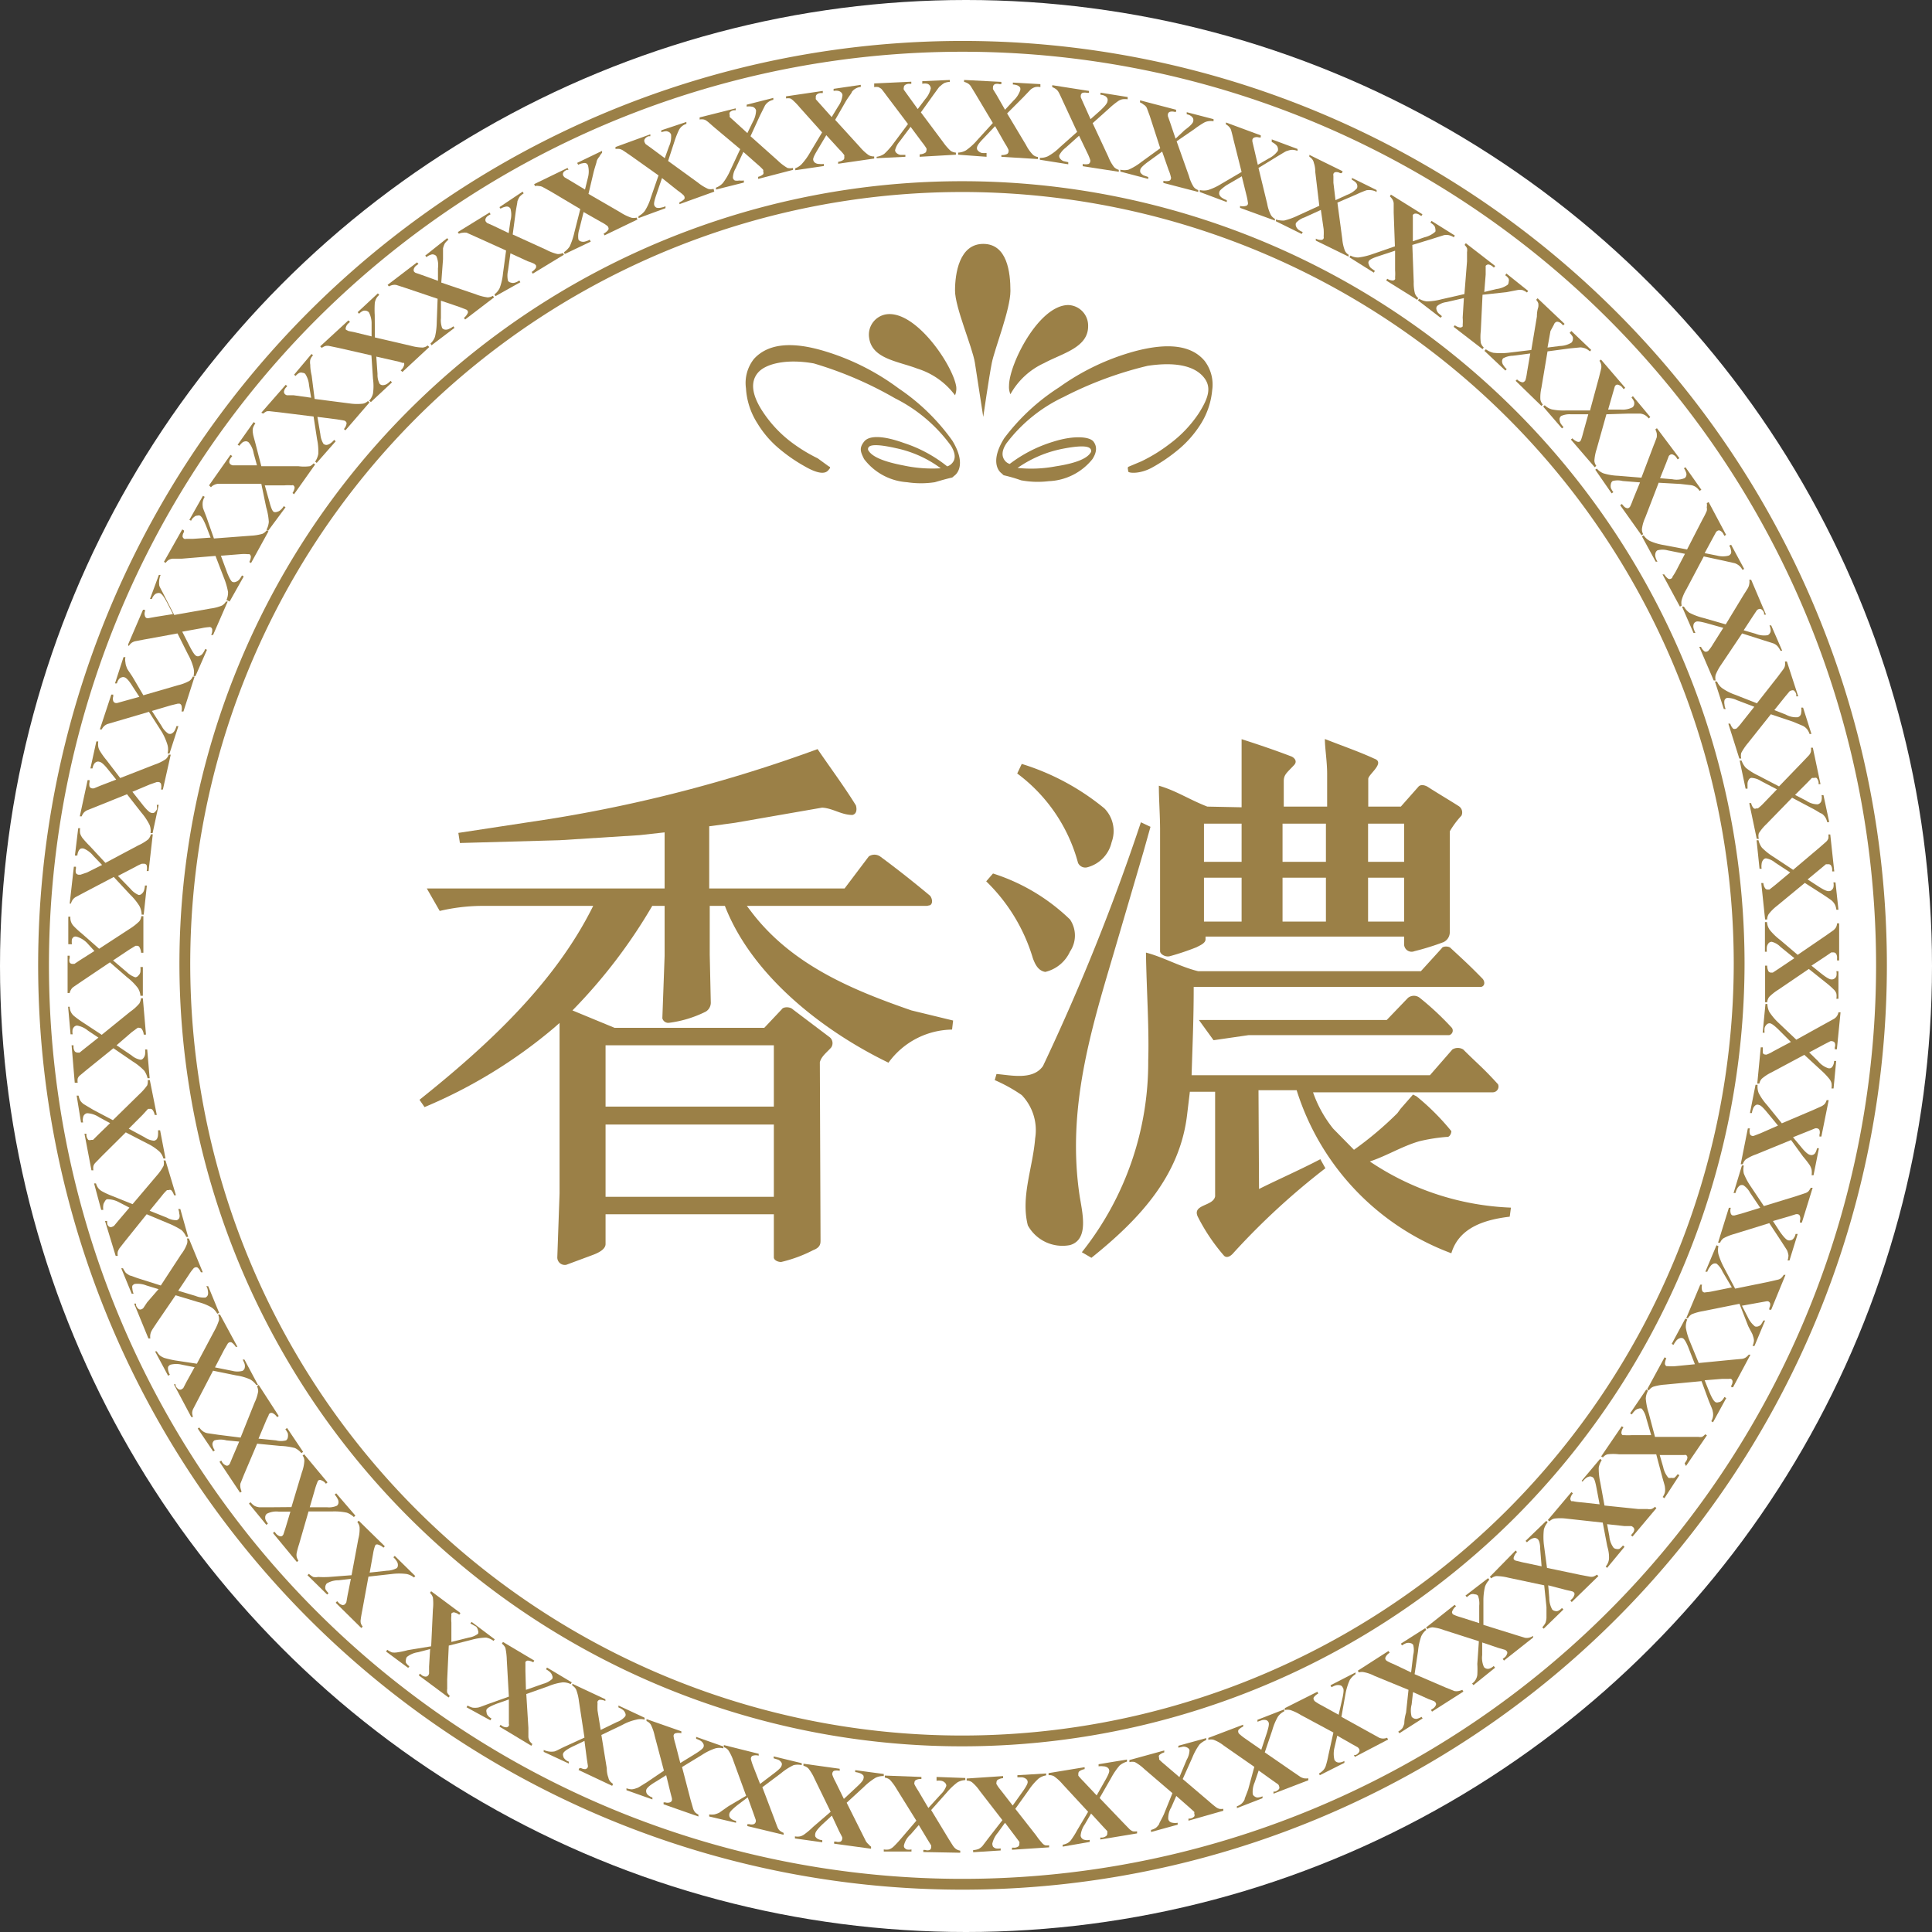 <svg xmlns="http://www.w3.org/2000/svg" width="110.9" height="110.9" viewBox="0 0 110.9 110.9">
  <rect x="0" y="0" width="110.9" height="110.9" fill="#333333" stroke="none"/>
  <title>vv-t-5</title>
  <g id="圖層_2" data-name="圖層 2">
    <g id="圖層_1-2" data-name="圖層 1">
      <g>
        <g>
          <circle cx="55.45" cy="55.45" r="55.45" fill="#fff"/>
          <path d="M55.21,2.66A52.75,52.75,0,1,0,108,55.41,52.75,52.75,0,0,0,55.21,2.66Zm31.56,84.2A44.61,44.61,0,1,1,99.83,55.32,44.77,44.77,0,0,1,86.77,86.86Z" fill="none" stroke="#9b8047" stroke-width="0.62"/>
          <g>
            <path d="M20.18,90.42l.39-2.09a2.18,2.18,0,0,0,.07-.67.58.58,0,0,0-.13-.29l.08-.08,1.5,1.47-.08.08a.71.71,0,0,0-.29-.17.17.17,0,0,0-.15,0,.19.19,0,0,0-.05.09,2.19,2.19,0,0,0-.1.4l-.2,1.11,1-.11a1.23,1.23,0,0,0,.56-.15.24.24,0,0,0,.06-.17.38.38,0,0,0-.08-.24,1.1,1.1,0,0,0-.18-.21l.08-.08,1.18,1.16-.08.08a1,1,0,0,0-.42-.2,3.45,3.45,0,0,0-.85,0l-1.34.15-.35,1.91c-.06.31-.09.49-.09.53a.55.55,0,0,0,0,.23.58.58,0,0,0,.11.2l-.08.08L19.27,92l.08-.09.08.08a.43.43,0,0,0,.22.14.19.19,0,0,0,.16-.05l.07-.1.07-.4.19-.95-.71.08a1.31,1.31,0,0,0-.67.18.36.36,0,0,0-.08.15.37.37,0,0,0,0,.18,1,1,0,0,0,.18.23l-.08.08-1.13-1.11.08-.08a1.19,1.19,0,0,0,.25.18.74.74,0,0,0,.28,0,5.12,5.12,0,0,0,.63,0Z" fill="#9b8047"/>
            <path d="M16.73,86.51l.6-2a2.29,2.29,0,0,0,.14-.66.51.51,0,0,0-.1-.3l.09-.07,1.34,1.61-.09.08a.59.59,0,0,0-.27-.2.14.14,0,0,0-.15,0,.16.16,0,0,0-.06.08,3.87,3.87,0,0,0-.14.4l-.31,1.07h1a1.1,1.1,0,0,0,.56-.09.26.26,0,0,0,.09-.17.39.39,0,0,0-.06-.24,1.07,1.07,0,0,0-.16-.23l.09-.07L20.4,87l-.09.08a1.13,1.13,0,0,0-.4-.25,3.4,3.4,0,0,0-.85-.07H17.71l-.54,1.87a5.1,5.1,0,0,0-.14.51.62.62,0,0,0,0,.23.8.8,0,0,0,.1.22l-.09.07L15.67,88l.08-.08.07.08a.48.48,0,0,0,.21.17.18.18,0,0,0,.16,0,.25.25,0,0,0,.08-.1l.12-.37.28-.93H16a1.2,1.2,0,0,0-.68.12.28.28,0,0,0-.09.14.48.48,0,0,0,0,.17.78.78,0,0,0,.15.25l-.09.08-1-1.22.09-.08a1,1,0,0,0,.23.21.85.85,0,0,0,.28.08c.08,0,.28,0,.63,0Z" fill="#9b8047"/>
            <path d="M13.81,82.52l.8-2a2.46,2.46,0,0,0,.21-.65.66.66,0,0,0-.07-.3l.1-.07L16,81.28l-.09.07a.67.67,0,0,0-.25-.23.18.18,0,0,0-.16,0,.23.23,0,0,0-.07.07c0,.06-.09.19-.17.39l-.42,1,1,.1a1.13,1.13,0,0,0,.58,0,.26.26,0,0,0,.1-.16.59.59,0,0,0,0-.25,1.53,1.53,0,0,0-.14-.23l.1-.07.92,1.37-.1.07a1.14,1.14,0,0,0-.37-.29A3.77,3.77,0,0,0,16.1,83l-1.34-.13L14,84.66l-.2.5a.69.69,0,0,0,0,.23,1.11,1.11,0,0,0,.07.23l-.09.06L12.6,83.91l.1-.07.05.09a.45.45,0,0,0,.2.18.15.15,0,0,0,.16,0A.26.26,0,0,0,13.2,84l.15-.36.38-.89L13,82.68a1.31,1.31,0,0,0-.69,0,.26.26,0,0,0-.1.13.28.28,0,0,0,0,.18.71.71,0,0,0,.12.26l-.09.07L11.35,82l.09-.06a.89.89,0,0,0,.21.22.67.67,0,0,0,.27.11l.62.09Z" fill="#9b8047"/>
            <path d="M11.3,78.28l1-1.88a3.17,3.17,0,0,0,.27-.62.62.62,0,0,0-.05-.32l.11,0,1,1.85-.1,0a.81.81,0,0,0-.23-.25.19.19,0,0,0-.15,0,.19.19,0,0,0-.08.07l-.21.36-.52,1,1,.2a1.13,1.13,0,0,0,.58,0,.28.28,0,0,0,.12-.14.47.47,0,0,0,0-.26,2.41,2.41,0,0,0-.11-.25l.1,0,.78,1.46-.1,0a1.13,1.13,0,0,0-.35-.32,3,3,0,0,0-.81-.23l-1.32-.27-.9,1.73-.25.48a.63.63,0,0,0-.05.22.87.87,0,0,0,.05.23l-.1,0-1-1.88.1,0,0,.09a.45.45,0,0,0,.18.2.18.18,0,0,0,.16,0l.1-.07.18-.35.47-.85-.71-.14a1.37,1.37,0,0,0-.69,0,.34.34,0,0,0-.12.12.48.48,0,0,0,0,.18.83.83,0,0,0,.1.27l-.1.06-.75-1.4.1,0a.83.83,0,0,0,.18.24,1,1,0,0,0,.26.14,6.14,6.14,0,0,0,.61.14Z" fill="#9b8047"/>
            <path d="M9.23,73.79,10.4,72a2.19,2.19,0,0,0,.33-.59.5.5,0,0,0,0-.32l.11,0,.8,1.94-.11,0a.66.66,0,0,0-.19-.27.18.18,0,0,0-.16,0,.16.16,0,0,0-.08.06,2.69,2.69,0,0,0-.25.34l-.62.93,1,.3a1.21,1.21,0,0,0,.57.09.3.3,0,0,0,.13-.14.5.5,0,0,0,0-.25s0-.13-.09-.26l.11,0,.63,1.53-.11.05a1,1,0,0,0-.31-.35,2.89,2.89,0,0,0-.79-.32l-1.29-.39L9,75.93c-.18.27-.28.42-.29.45a.66.66,0,0,0-.08.22.69.69,0,0,0,0,.23l-.11,0-.82-2,.11,0,0,.1a.45.45,0,0,0,.16.22.18.18,0,0,0,.16,0,.26.26,0,0,0,.1-.07l.22-.33L9.1,74l-.69-.21a1.38,1.38,0,0,0-.68-.09.32.32,0,0,0-.13.1.35.35,0,0,0,0,.18.8.8,0,0,0,.07.28l-.11,0-.6-1.46.1,0a1.74,1.74,0,0,0,.16.26,1.24,1.24,0,0,0,.24.16c.07,0,.27.1.6.2Z" fill="#9b8047"/>
            <path d="M7.61,69.12,9,67.48a2.86,2.86,0,0,0,.39-.56.64.64,0,0,0,0-.31l.11,0,.6,2-.11,0a.71.71,0,0,0-.16-.29.16.16,0,0,0-.16,0,.19.19,0,0,0-.09,0,2.58,2.58,0,0,0-.28.31l-.71.87,1,.4a1.06,1.06,0,0,0,.56.14.27.27,0,0,0,.14-.12.39.39,0,0,0,0-.25.77.77,0,0,0-.06-.27l.12,0L10.8,71l-.11,0a1.11,1.11,0,0,0-.27-.39,4.53,4.53,0,0,0-.76-.39l-1.24-.52L7.19,71.23l-.33.42a.92.92,0,0,0-.1.2.67.67,0,0,0,0,.24l-.12,0-.61-2,.12,0,0,.1c0,.12.07.2.13.23a.18.18,0,0,0,.16,0,.39.39,0,0,0,.11-.06l.25-.3.63-.74L6.81,69a1.37,1.37,0,0,0-.68-.16A.31.31,0,0,0,6,69a.33.33,0,0,0-.07.17.91.91,0,0,0,0,.28l-.12,0L5.4,67.93l.11,0a.85.85,0,0,0,.13.27.75.75,0,0,0,.23.19,4.49,4.49,0,0,0,.57.26Z" fill="#9b8047"/>
            <path d="M6.48,64.3,8,62.81a3.24,3.24,0,0,0,.45-.51A.68.68,0,0,0,8.48,62l.12,0L9,64l-.12,0a.71.71,0,0,0-.13-.3.18.18,0,0,0-.15-.05l-.1,0L8.18,64l-.79.79.91.49a1.12,1.12,0,0,0,.54.2A.28.28,0,0,0,9,65.39a.52.52,0,0,0,.07-.24,1.41,1.41,0,0,0,0-.27l.12,0,.31,1.62-.12,0a.9.9,0,0,0-.23-.4,3,3,0,0,0-.71-.47L7.22,65,5.85,66.36l-.38.39a.47.47,0,0,0-.11.19.78.78,0,0,0,0,.24l-.11,0-.4-2.1.11,0,0,.1a.45.45,0,0,0,.11.25.19.19,0,0,0,.16,0l.11,0,.28-.28.7-.68-.63-.34A1.36,1.36,0,0,0,5,63.9a.28.28,0,0,0-.15.08.27.27,0,0,0-.08.16.58.58,0,0,0,0,.29l-.12,0L4.4,62.89l.11,0a1.07,1.07,0,0,0,.1.29.83.83,0,0,0,.21.21l.54.32Z" fill="#9b8047"/>
            <path d="M5.84,59.4l1.64-1.33A2.61,2.61,0,0,0,8,57.6a.75.75,0,0,0,.09-.3h.11l.18,2.09H8.25a.63.63,0,0,0-.11-.32A.16.16,0,0,0,8,59a.17.17,0,0,0-.1,0l-.34.25L6.69,60l.86.58a1.05,1.05,0,0,0,.52.25.21.21,0,0,0,.16-.09.45.45,0,0,0,.1-.23,1.37,1.37,0,0,0,0-.27l.12,0,.14,1.65H8.47a1.23,1.23,0,0,0-.19-.43,3.4,3.4,0,0,0-.66-.53l-1.11-.76L5,61.39l-.41.34a.41.41,0,0,0-.13.18.72.72,0,0,0,0,.24H4.29L4.11,60h.11v.11a.46.46,0,0,0,.08.25.25.25,0,0,0,.16.06l.11,0,.31-.25.77-.61-.6-.4a1.33,1.33,0,0,0-.62-.29.25.25,0,0,0-.16.06.4.4,0,0,0-.1.15.82.82,0,0,0,0,.29H4.05l-.14-1.58H4a.73.73,0,0,0,.07.3.69.69,0,0,0,.18.23,6,6,0,0,0,.51.37Z" fill="#9b8047"/>
            <path d="M5.69,54.46,7.47,53.3A3.1,3.1,0,0,0,8,52.88a.57.57,0,0,0,.11-.29h.12l0,2.1H8.1A.75.75,0,0,0,8,54.36a.15.15,0,0,0-.13-.07H7.78l-.36.22-.93.62.79.67a1.29,1.29,0,0,0,.49.3A.25.25,0,0,0,7.94,56a.36.36,0,0,0,.12-.22,1.38,1.38,0,0,0,0-.27H8.2l0,1.65H8.06a.92.92,0,0,0-.15-.45,3.26,3.26,0,0,0-.6-.6l-1-.87L4.66,56.35l-.44.3a.47.47,0,0,0-.15.17A.52.52,0,0,0,4,57H3.88l0-2.14H4V55a.35.35,0,0,0,0,.25.19.19,0,0,0,.15.08l.12,0,.33-.22.82-.52L5,54.13a1.38,1.38,0,0,0-.59-.36.3.3,0,0,0-.16,0,.33.33,0,0,0-.12.14.89.89,0,0,0,0,.29H3.92l0-1.58h.12a.69.69,0,0,0,.2.55,5,5,0,0,0,.46.42Z" fill="#9b8047"/>
            <path d="M6.05,49.53l1.88-1a2.7,2.7,0,0,0,.58-.35.67.67,0,0,0,.15-.29l.11,0L8.53,50H8.42a.79.79,0,0,0,0-.33.17.17,0,0,0-.13-.09H8.14a2.71,2.71,0,0,0-.37.18l-1,.52.72.74a1.24,1.24,0,0,0,.46.35.22.22,0,0,0,.18-.06.43.43,0,0,0,.14-.21,1.28,1.28,0,0,0,.05-.27l.11,0L8.25,52.5H8.13A1.12,1.12,0,0,0,8,52a3.52,3.52,0,0,0-.54-.66l-.93-1-1.73.91-.47.25a.59.59,0,0,0-.16.15.76.76,0,0,0-.1.22H4l.24-2.12h.12l0,.11a.47.47,0,0,0,0,.26.22.22,0,0,0,.14.09h.12L5,50.08l.86-.43-.5-.52a1.42,1.42,0,0,0-.55-.42.35.35,0,0,0-.17,0,.28.28,0,0,0-.12.12.72.72,0,0,0-.08.28H4.3l.19-1.57H4.6a.94.94,0,0,0,0,.3.87.87,0,0,0,.14.27,5.88,5.88,0,0,0,.42.46Z" fill="#9b8047"/>
            <path d="M6.9,44.66l2-.78a2.53,2.53,0,0,0,.61-.3.52.52,0,0,0,.17-.26l.12,0-.45,2-.11,0a.66.66,0,0,0,0-.33.19.19,0,0,0-.12-.1H9l-.4.14-1,.42.64.81q.3.36.42.39a.25.25,0,0,0,.19,0,.56.56,0,0,0,.16-.2A1.37,1.37,0,0,0,9,46.2l.11,0-.35,1.62-.12,0a.93.93,0,0,0-.05-.46,3.46,3.46,0,0,0-.47-.71l-.83-1.06-1.81.73-.5.2a.66.66,0,0,0-.18.14.71.71,0,0,0-.11.2l-.11,0,.45-2.08.11,0,0,.11a.55.55,0,0,0,0,.26.18.18,0,0,0,.13.1.3.3,0,0,0,.13,0l.36-.15.91-.35-.45-.56c-.22-.28-.39-.44-.51-.46a.22.22,0,0,0-.16,0,.3.3,0,0,0-.14.11.69.69,0,0,0-.1.27l-.12,0,.34-1.55.11,0a1.1,1.1,0,0,0,0,.3.73.73,0,0,0,.11.27,4.22,4.22,0,0,0,.37.51Z" fill="#9b8047"/>
            <path d="M8.23,39.91l2-.58a2.53,2.53,0,0,0,.63-.24.5.5,0,0,0,.2-.25l.11,0-.64,2-.11,0a.79.79,0,0,0,0-.33.19.19,0,0,0-.11-.12h-.1l-.41.1-1.08.32.56.87a1.19,1.19,0,0,0,.38.43.26.26,0,0,0,.19,0,.44.44,0,0,0,.18-.18,1.2,1.2,0,0,0,.1-.25l.11,0-.51,1.57-.11,0a1,1,0,0,0,0-.47A3.38,3.38,0,0,0,9.28,42l-.73-1.14-1.87.55-.51.15a.62.62,0,0,0-.33.31l-.11,0,.66-2,.11,0,0,.11a.43.43,0,0,0,0,.26.18.18,0,0,0,.12.11.3.3,0,0,0,.12,0l.39-.11L8,40l-.39-.6c-.19-.31-.35-.49-.46-.52a.22.22,0,0,0-.16,0,.31.31,0,0,0-.16.1.72.72,0,0,0-.12.25l-.11,0,.49-1.51.11,0a.72.72,0,0,0,0,.3.82.82,0,0,0,.07.28c0,.07.14.25.33.54Z" fill="#9b8047"/>
            <path d="M10,35.3l2.09-.37a2.48,2.48,0,0,0,.65-.17.63.63,0,0,0,.23-.23l.1,0-.84,1.92-.11,0a.58.58,0,0,0,.06-.33.15.15,0,0,0-.1-.12.18.18,0,0,0-.1,0,2.6,2.6,0,0,0-.41.06l-1.11.2.47.92c.15.28.26.44.34.47a.19.19,0,0,0,.18,0,.37.37,0,0,0,.2-.16,1.08,1.08,0,0,0,.13-.24l.1.05-.66,1.51-.11,0a1,1,0,0,0,0-.46,3.27,3.27,0,0,0-.32-.79l-.6-1.2-1.92.35-.52.1a.69.69,0,0,0-.21.1.71.71,0,0,0-.15.18L7.35,37,8.21,35l.11,0,0,.1a.39.39,0,0,0,0,.26.17.17,0,0,0,.1.12.27.27,0,0,0,.12,0l.39-.07,1-.16-.33-.64c-.17-.33-.3-.51-.41-.56a.29.29,0,0,0-.16,0,.29.29,0,0,0-.16.09.62.62,0,0,0-.15.24l-.11,0L9.12,33l.1,0a1.12,1.12,0,0,0-.08.3,1.18,1.18,0,0,0,0,.29c0,.07.12.26.27.56Z" fill="#9b8047"/>
            <path d="M12.28,30.91l2.12-.16a2.84,2.84,0,0,0,.67-.11.64.64,0,0,0,.24-.2l.1.06-1,1.82-.1-.06a.67.67,0,0,0,.09-.32.2.2,0,0,0-.08-.13l-.1,0a2.37,2.37,0,0,0-.42,0l-1.12.09.37,1c.12.29.21.46.29.5a.24.24,0,0,0,.19,0,.43.43,0,0,0,.21-.14,1.5,1.5,0,0,0,.15-.23l.1.06-.81,1.44L13,34.44a1.06,1.06,0,0,0,.09-.46,4.16,4.16,0,0,0-.24-.82l-.48-1.25-1.94.16-.54,0a.65.65,0,0,0-.21.07.67.67,0,0,0-.17.17l-.1-.06,1.05-1.86.1.06,0,.09a.45.45,0,0,0-.08.26.19.19,0,0,0,.1.13.19.19,0,0,0,.11,0l.4,0,1-.07-.26-.67c-.14-.34-.25-.54-.35-.59a.24.24,0,0,0-.16,0,.23.23,0,0,0-.17.07.53.53,0,0,0-.18.22l-.1-.05.78-1.38.1.06a.84.84,0,0,0-.11.28,1,1,0,0,0,0,.29c0,.08.09.27.21.59Z" fill="#9b8047"/>
            <path d="M15,26.76l2.12,0a2.5,2.5,0,0,0,.67,0A.65.65,0,0,0,18,26.6l.09.06-1.21,1.71-.09-.07a.74.74,0,0,0,.12-.3.17.17,0,0,0-.07-.14.13.13,0,0,0-.1,0,2.74,2.74,0,0,0-.41,0l-1.13,0,.28,1c.08.3.16.48.23.52a.24.24,0,0,0,.19,0,.44.44,0,0,0,.22-.12.89.89,0,0,0,.17-.21l.1.07-1,1.35-.09-.07a1.11,1.11,0,0,0,.13-.45,3.74,3.74,0,0,0-.15-.83L15,27.77l-1.94,0h-.54a.64.64,0,0,0-.22.06.54.54,0,0,0-.19.14L12,27.86l1.23-1.75.1.07-.07.09a.45.45,0,0,0-.1.24.19.19,0,0,0,.08.15.34.34,0,0,0,.11.05h.4l1,0-.19-.69a1.28,1.28,0,0,0-.29-.63.25.25,0,0,0-.16-.06.41.41,0,0,0-.17.05,1,1,0,0,0-.2.21l-.1-.06.92-1.3.1.07a1,1,0,0,0-.14.27.73.73,0,0,0,0,.3c0,.07.06.27.15.61Z" fill="#9b8047"/>
            <path d="M18.06,22.9l2.1.27a2.92,2.92,0,0,0,.68,0,.59.59,0,0,0,.28-.15l.09.08L19.83,24.7l-.09-.07a.62.62,0,0,0,.15-.3.14.14,0,0,0-.05-.14.2.2,0,0,0-.09-.05l-.42-.07-1.11-.14.17,1a1.26,1.26,0,0,0,.18.55.28.28,0,0,0,.18.06.5.5,0,0,0,.23-.1,1,1,0,0,0,.2-.19l.09.08-1.09,1.24-.09-.07a1.2,1.2,0,0,0,.18-.44,3.29,3.29,0,0,0-.07-.85L18,23.91l-1.93-.24-.54-.06a.69.69,0,0,0-.22,0,.83.83,0,0,0-.2.13L15,23.69l1.4-1.6.09.07-.07.08a.44.44,0,0,0-.12.24.2.2,0,0,0,.06.15.3.3,0,0,0,.11.06l.39,0,1,.14-.12-.71a1.41,1.41,0,0,0-.22-.66.25.25,0,0,0-.15-.06.29.29,0,0,0-.18,0,.64.64,0,0,0-.22.18l-.09-.07,1-1.19.09.07a.76.76,0,0,0-.16.26.81.81,0,0,0,0,.29c0,.07,0,.28.08.62Z" fill="#9b8047"/>
            <path d="M21.52,19.37l2.07.48a2.7,2.7,0,0,0,.67.1.53.53,0,0,0,.29-.12l.09.09L23.1,21.35,23,21.26a.59.59,0,0,0,.19-.28.2.2,0,0,0,0-.15l-.09,0a2,2,0,0,0-.4-.11l-1.1-.25.07,1a1.1,1.1,0,0,0,.12.56.25.25,0,0,0,.18.08.49.49,0,0,0,.24-.07,1.1,1.1,0,0,0,.21-.18l.08.09-1.21,1.13L21.19,23a.92.92,0,0,0,.22-.41,3.08,3.08,0,0,0,0-.85l-.09-1.34-1.89-.43-.53-.11a.54.54,0,0,0-.22,0,.71.71,0,0,0-.21.11l-.09-.09L20,18.39l.09.09-.08.07a.47.47,0,0,0-.15.22.18.18,0,0,0,0,.16L20,19l.39.08.94.23,0-.71a1.35,1.35,0,0,0-.16-.68.39.39,0,0,0-.14-.08.37.37,0,0,0-.18,0,.77.77,0,0,0-.24.17l-.08-.09,1.16-1.08.08.09a.67.67,0,0,0-.19.24.72.72,0,0,0-.07.28,5.55,5.55,0,0,0,0,.63Z" fill="#9b8047"/>
            <path d="M25.33,16.22l2,.68a2.8,2.8,0,0,0,.66.17.58.58,0,0,0,.3-.09l.07.09L26.7,18.34l-.07-.09a.77.77,0,0,0,.21-.26.14.14,0,0,0,0-.15.18.18,0,0,0-.08-.07l-.39-.15-1.06-.36,0,1a1.28,1.28,0,0,0,.07.57.24.24,0,0,0,.16.09.39.39,0,0,0,.25-.05.8.8,0,0,0,.23-.14l.07.09-1.32,1-.06-.1a1,1,0,0,0,.26-.39,3.94,3.94,0,0,0,.1-.84l.05-1.34-1.84-.62-.52-.17a.56.56,0,0,0-.22,0,.85.85,0,0,0-.22.08l-.07-.09,1.69-1.29.08.09-.09.07a.42.42,0,0,0-.17.2.22.22,0,0,0,0,.16.32.32,0,0,0,.09.08l.38.13.91.33,0-.72a1.31,1.31,0,0,0-.09-.69.24.24,0,0,0-.13-.09.23.23,0,0,0-.18,0,.67.67,0,0,0-.26.14l-.07-.09,1.26-1,.07.09a1,1,0,0,0-.21.22,1.11,1.11,0,0,0-.1.28c0,.07,0,.28,0,.62Z" fill="#9b8047"/>
            <path d="M29.43,13.46l1.93.88a2.66,2.66,0,0,0,.63.24.61.61,0,0,0,.32-.06l.06.1-1.79,1.09-.06-.1a.87.87,0,0,0,.24-.23.22.22,0,0,0,0-.16l-.08-.07A2.29,2.29,0,0,0,30.3,15l-1-.46-.14,1a1.28,1.28,0,0,0,0,.58.25.25,0,0,0,.16.1.37.37,0,0,0,.25,0,.85.85,0,0,0,.24-.12l.06.1L28.44,17l-.06-.1a1,1,0,0,0,.3-.36,3.19,3.19,0,0,0,.19-.83l.18-1.33-1.77-.8-.49-.22a.64.64,0,0,0-.22,0,.56.56,0,0,0-.23.06l-.06-.1,1.82-1.12.06.1-.1.06a.38.38,0,0,0-.18.18.2.2,0,0,0,0,.17.73.73,0,0,0,.08.09l.36.16.88.42.1-.71a1.3,1.3,0,0,0,0-.7.29.29,0,0,0-.12-.1.29.29,0,0,0-.18,0,.9.9,0,0,0-.27.11l-.06-.09L30,11l.06.1a1.22,1.22,0,0,0-.23.19,1.13,1.13,0,0,0-.13.27c0,.07-.05.28-.1.62Z" fill="#9b8047"/>
            <path d="M33.78,11.13l1.83,1.06a2.79,2.79,0,0,0,.61.3.59.59,0,0,0,.32,0l.05.11-1.89.91-.05-.1a.79.79,0,0,0,.26-.21.15.15,0,0,0,0-.16.12.12,0,0,0-.06-.08,2,2,0,0,0-.35-.22l-1-.57-.25,1a1.26,1.26,0,0,0-.05.57.23.23,0,0,0,.15.12.41.41,0,0,0,.25,0,1.12,1.12,0,0,0,.25-.1l.06.11-1.49.71-.05-.1a1.28,1.28,0,0,0,.33-.33,4.1,4.1,0,0,0,.27-.81L33.31,12l-1.68-1-.47-.26a.49.49,0,0,0-.22-.06.53.53,0,0,0-.23,0l-.05-.11,1.92-.93.05.11-.1,0c-.11.06-.18.11-.2.17a.18.18,0,0,0,0,.16.44.44,0,0,0,.08.1l.34.2.83.5.17-.69a1.38,1.38,0,0,0,0-.7.25.25,0,0,0-.11-.12.34.34,0,0,0-.18,0,.77.77,0,0,0-.27.09l-.06-.11,1.43-.69,0,.11A1.08,1.08,0,0,0,34.4,9a.76.76,0,0,0-.15.25c0,.07-.08.27-.17.61Z" fill="#9b8047"/>
            <path d="M38.35,9.24l1.71,1.24a2.72,2.72,0,0,0,.58.36.58.58,0,0,0,.32,0L41,11l-2,.72,0-.11a.83.83,0,0,0,.28-.18.18.18,0,0,0,0-.16.24.24,0,0,0-.06-.08,2.87,2.87,0,0,0-.33-.26L38,10.22l-.34,1c-.1.3-.14.48-.1.57a.25.25,0,0,0,.12.13.53.53,0,0,0,.26,0,1.07,1.07,0,0,0,.26-.08l0,.11-1.55.57,0-.11a1.11,1.11,0,0,0,.36-.3,3,3,0,0,0,.35-.77l.44-1.27L36.21,8.94l-.44-.3a.64.64,0,0,0-.21-.09,1,1,0,0,0-.23,0l0-.11,2-.73,0,.11-.1,0A.39.39,0,0,0,37,8a.18.18,0,0,0,0,.16.54.54,0,0,0,.06.11l.32.23.78.58.24-.67a1.32,1.32,0,0,0,.12-.69.31.31,0,0,0-.1-.13.49.49,0,0,0-.17-.06,1.06,1.06,0,0,0-.29.06l0-.11L39.4,7l0,.11a.76.76,0,0,0-.27.15.72.72,0,0,0-.17.23,5.41,5.41,0,0,0-.23.58Z" fill="#9b8047"/>
            <path d="M43.08,7.82l1.58,1.41a2.79,2.79,0,0,0,.54.41.69.69,0,0,0,.32,0l0,.11-2,.52,0-.12a.68.68,0,0,0,.29-.15.17.17,0,0,0,0-.15.31.31,0,0,0,0-.1,2.89,2.89,0,0,0-.3-.29l-.84-.74-.44.94a1.12,1.12,0,0,0-.16.55.23.23,0,0,0,.11.15.62.62,0,0,0,.25,0,1,1,0,0,0,.27,0l0,.12-1.6.4,0-.11a1,1,0,0,0,.39-.26,3.54,3.54,0,0,0,.43-.73l.57-1.22L41,7.31c-.24-.21-.37-.33-.41-.35a.44.44,0,0,0-.19-.1.62.62,0,0,0-.24,0l0-.12,2.07-.52,0,.11-.11,0a.37.37,0,0,0-.23.12.19.19,0,0,0,0,.16.28.28,0,0,0,0,.11l.3.27.71.65L43.21,7a1.43,1.43,0,0,0,.19-.66.29.29,0,0,0-.26-.22.78.78,0,0,0-.28,0l0-.11,1.53-.39,0,.11a.74.74,0,0,0-.48.33l-.28.56Z" fill="#9b8047"/>
            <path d="M47.94,6.88l1.43,1.57a2.69,2.69,0,0,0,.5.46.62.62,0,0,0,.31.07V9.1l-2.07.3,0-.11a.74.74,0,0,0,.31-.12A.18.18,0,0,0,48.46,9a.17.17,0,0,0,0-.1,2.41,2.41,0,0,0-.28-.32l-.75-.82-.53.89c-.16.27-.24.44-.22.53a.26.26,0,0,0,.1.16.4.4,0,0,0,.24.07,1,1,0,0,0,.27,0l0,.12-1.64.24,0-.11A1,1,0,0,0,46,9.44a3.63,3.63,0,0,0,.5-.69l.69-1.15L45.91,6.17a3.91,3.91,0,0,0-.37-.39.62.62,0,0,0-.18-.13.78.78,0,0,0-.24,0l0-.12,2.11-.31,0,.12-.11,0a.34.34,0,0,0-.24.09.18.18,0,0,0-.05.16.36.36,0,0,0,0,.11l.26.29.65.73.37-.61a1.32,1.32,0,0,0,.25-.65.23.23,0,0,0-.07-.15.35.35,0,0,0-.16-.09.64.64,0,0,0-.28,0l0-.12,1.56-.23,0,.12a.73.73,0,0,0-.51.28c0,.06-.16.24-.34.53Z" fill="#9b8047"/>
            <path d="M52.86,6.45l1.27,1.7a3.09,3.09,0,0,0,.44.51.63.63,0,0,0,.3.1v.12L52.79,9V8.86a.68.68,0,0,0,.32-.09.19.19,0,0,0,.07-.15.17.17,0,0,0,0-.1,2.94,2.94,0,0,0-.24-.34l-.67-.9-.62.83a1.22,1.22,0,0,0-.27.51.22.22,0,0,0,.09.17.41.41,0,0,0,.23.1h.27V9l-1.65.08V9a1,1,0,0,0,.44-.17,4.18,4.18,0,0,0,.56-.64l.8-1.07L50.92,5.53c-.19-.26-.3-.4-.33-.43A1,1,0,0,0,50.42,5a.72.72,0,0,0-.24,0V4.79l2.13-.1v.12h-.11a.41.41,0,0,0-.25.07.18.18,0,0,0-.07.15.21.21,0,0,0,0,.12l.23.32.57.79.43-.57a1.4,1.4,0,0,0,.32-.62.31.31,0,0,0-.06-.16.24.24,0,0,0-.14-.1.61.61,0,0,0-.29,0V4.66l1.58-.07V4.7a1,1,0,0,0-.3.06,1.06,1.06,0,0,0-.24.18c-.05,0-.18.21-.39.49Z" fill="#9b8047"/>
            <path d="M57.81,6.51,58.9,8.33a2.15,2.15,0,0,0,.39.55.49.49,0,0,0,.29.13v.12L57.48,9V8.9a.7.7,0,0,0,.33-.06.16.16,0,0,0,.08-.13.2.2,0,0,0,0-.11,2.57,2.57,0,0,0-.2-.36l-.57-1L56.4,8c-.22.23-.32.39-.32.48a.19.19,0,0,0,.06.17.43.43,0,0,0,.22.13,1.17,1.17,0,0,0,.27,0V9L55,8.88V8.76a1,1,0,0,0,.45-.13,3.42,3.42,0,0,0,.63-.57l.91-1L56,5.4l-.28-.46a.55.55,0,0,0-.16-.15.77.77,0,0,0-.22-.09V4.59l2.14.11v.13h-.11a.45.45,0,0,0-.26,0A.19.19,0,0,0,57,5a.49.49,0,0,0,0,.12l.21.34.48.84.49-.53a1.43,1.43,0,0,0,.38-.58.29.29,0,0,0,0-.16.33.33,0,0,0-.14-.12.78.78,0,0,0-.28-.06V4.74l1.58.09V5a.68.68,0,0,0-.3,0,.74.74,0,0,0-.26.14l-.43.45Z" fill="#9b8047"/>
            <path d="M62.72,7.07,63.62,9a2.32,2.32,0,0,0,.33.59.61.61,0,0,0,.27.16v.11l-2.07-.32V9.41a.66.66,0,0,0,.34,0,.18.18,0,0,0,.09-.13.16.16,0,0,0,0-.1,2.9,2.9,0,0,0-.16-.39l-.48-1-.77.69a1.31,1.31,0,0,0-.37.44.25.25,0,0,0,.05.18.46.46,0,0,0,.2.15l.27.06,0,.12-1.63-.26,0-.11a1,1,0,0,0,.46-.09,3.05,3.05,0,0,0,.68-.51l1-.89L61,5.78c-.13-.29-.21-.45-.23-.48a.55.55,0,0,0-.15-.18A1,1,0,0,0,60.4,5l0-.11,2.11.33,0,.11H62.4a.52.52,0,0,0-.26,0,.18.18,0,0,0-.1.14.45.45,0,0,0,0,.12l.16.36.4.89.54-.48c.27-.25.42-.43.43-.54a.29.29,0,0,0,0-.16.32.32,0,0,0-.12-.14.58.58,0,0,0-.28-.08l0-.12,1.56.25V5.7a1.06,1.06,0,0,0-.31,0,.67.67,0,0,0-.26.12,4.44,4.44,0,0,0-.49.4Z" fill="#9b8047"/>
            <path d="M67.54,8.11l.71,2a2.25,2.25,0,0,0,.27.62.55.55,0,0,0,.26.18l0,.11-2-.52,0-.12a.74.74,0,0,0,.33,0,.15.15,0,0,0,.1-.12.12.12,0,0,0,0-.1,2.09,2.09,0,0,0-.13-.4l-.37-1.06-.84.61c-.25.19-.38.32-.41.41a.31.31,0,0,0,0,.18.53.53,0,0,0,.19.17l.26.09,0,.11-1.6-.42,0-.11a1,1,0,0,0,.47,0,3.26,3.26,0,0,0,.73-.44l1.09-.79L66,6.66c-.11-.3-.17-.47-.19-.5A.48.48,0,0,0,65.64,6a.7.7,0,0,0-.2-.12l0-.12,2.07.54,0,.12-.1,0a.47.47,0,0,0-.26,0,.18.18,0,0,0-.11.13.49.49,0,0,0,0,.12l.13.37.31.92L68,7.47c.3-.22.46-.38.49-.49a.33.33,0,0,0,0-.17.36.36,0,0,0-.11-.14.58.58,0,0,0-.26-.11l0-.12,1.54.4,0,.12a.91.91,0,0,0-.31,0,.69.69,0,0,0-.27.1,4.94,4.94,0,0,0-.52.35Z" fill="#9b8047"/>
            <path d="M72.24,9.64l.5,2.06a2.26,2.26,0,0,0,.21.64.61.61,0,0,0,.23.22l0,.1-2-.73,0-.11a.62.62,0,0,0,.33,0,.15.15,0,0,0,.12-.1.18.18,0,0,0,0-.1,3.81,3.81,0,0,0-.08-.41l-.27-1.09-.89.52Q70,10.92,70,11a.25.25,0,0,0,0,.19.42.42,0,0,0,.17.18,1.16,1.16,0,0,0,.25.12l0,.11-1.55-.58,0-.11a1.07,1.07,0,0,0,.47,0,3.37,3.37,0,0,0,.77-.36l1.16-.68L70.8,8c-.07-.31-.12-.48-.13-.52a.43.43,0,0,0-.11-.19.63.63,0,0,0-.19-.15l0-.11,2,.74,0,.12-.1,0a.44.44,0,0,0-.26,0,.18.18,0,0,0-.12.12.5.5,0,0,0,0,.12l.09.38.22.95.62-.36a1.43,1.43,0,0,0,.53-.44.33.33,0,0,0,0-.17.29.29,0,0,0-.09-.16A.88.88,0,0,0,73,8.15L73,8l1.48.55,0,.11a1,1,0,0,0-.3-.06.83.83,0,0,0-.28.06c-.07,0-.26.13-.55.3Z" fill="#9b8047"/>
            <path d="M76.77,11.63l.28,2.1a2.45,2.45,0,0,0,.15.66.52.52,0,0,0,.21.23l0,.11-1.88-.92,0-.11a.61.61,0,0,0,.33.07.14.14,0,0,0,.12-.09.19.19,0,0,0,0-.1,3.35,3.35,0,0,0,0-.42l-.16-1.11-.94.43a1.11,1.11,0,0,0-.49.32.28.28,0,0,0,0,.18.46.46,0,0,0,.15.21,1.08,1.08,0,0,0,.24.13l-.06.11-1.48-.73,0-.1a1.41,1.41,0,0,0,.47.06,4,4,0,0,0,.8-.29l1.22-.56L75.5,9.88c0-.31-.07-.49-.08-.52a.51.51,0,0,0-.09-.21A.53.53,0,0,0,75.16,9l0-.11,1.91.94-.05.11-.09,0a.41.41,0,0,0-.26-.06.15.15,0,0,0-.13.1.27.27,0,0,0,0,.12l0,.39.12,1,.65-.3a1.42,1.42,0,0,0,.58-.38.31.31,0,0,0-.06-.33.81.81,0,0,0-.23-.16l0-.11,1.42.7,0,.11a.83.83,0,0,0-.29-.1,1.11,1.11,0,0,0-.29,0,6.17,6.17,0,0,0-.58.24Z" fill="#9b8047"/>
            <path d="M81.07,14.06l.08,2.12a2.46,2.46,0,0,0,.07.67.67.67,0,0,0,.19.26l-.06.1L79.57,16.1l.06-.1a.61.61,0,0,0,.32.1.16.16,0,0,0,.13-.07.26.26,0,0,0,0-.1,2.76,2.76,0,0,0,0-.42l0-1.12-1,.33q-.45.15-.51.27a.19.19,0,0,0,0,.18.47.47,0,0,0,.13.22l.22.16-.06.1-1.4-.88.06-.1a.92.92,0,0,0,.45.11,3.9,3.9,0,0,0,.83-.2l1.27-.44L80,12.2c0-.32,0-.49,0-.53a.52.52,0,0,0-.07-.22,1,1,0,0,0-.15-.18l.06-.1,1.81,1.13-.06.1-.1-.06a.39.39,0,0,0-.24-.08.18.18,0,0,0-.15.08.56.56,0,0,0,0,.12v.39l0,1,.67-.23a1.42,1.42,0,0,0,.62-.32.29.29,0,0,0,0-.16.32.32,0,0,0-.06-.18.91.91,0,0,0-.22-.18l.06-.1,1.34.84-.06.1a.9.9,0,0,0-.28-.12.7.7,0,0,0-.29,0l-.6.19Z" fill="#9b8047"/>
            <path d="M85.1,16.92,85,19a2.86,2.86,0,0,0,0,.68.65.65,0,0,0,.17.27l-.07.09-1.66-1.28.07-.09a.67.67,0,0,0,.3.13.2.2,0,0,0,.15-.06.36.36,0,0,0,0-.09,2.4,2.4,0,0,0,0-.42l.07-1.12-1,.23a1.06,1.06,0,0,0-.53.22.21.21,0,0,0-.05.18.53.53,0,0,0,.11.23l.21.18-.08.09-1.3-1,.07-.09a1.09,1.09,0,0,0,.44.15,3.4,3.4,0,0,0,.84-.12l1.32-.3L84.21,15c0-.31,0-.49,0-.53a.62.62,0,0,0,0-.22.7.7,0,0,0-.14-.19l.07-.1,1.69,1.31-.08.09-.08-.07a.49.49,0,0,0-.24-.11.22.22,0,0,0-.15.08l0,.1,0,.4-.08,1,.7-.17a1.38,1.38,0,0,0,.65-.25.3.3,0,0,0,.05-.16.3.3,0,0,0,0-.18.62.62,0,0,0-.2-.2l.07-.1,1.25,1-.07.09a1,1,0,0,0-.26-.14.86.86,0,0,0-.29,0l-.62.12Z" fill="#9b8047"/>
            <path d="M88.83,20.17l-.35,2.09a2.43,2.43,0,0,0-.06.67.6.6,0,0,0,.14.29l-.08.08L87,21.86l.08-.08a.63.63,0,0,0,.28.16.15.15,0,0,0,.15-.05.18.18,0,0,0,.06-.09,2.86,2.86,0,0,0,.08-.41l.19-1.1-1,.13a1.23,1.23,0,0,0-.56.15.28.28,0,0,0-.06.18.4.4,0,0,0,.09.23.86.86,0,0,0,.18.21l-.08.08-1.2-1.13.08-.09a1.25,1.25,0,0,0,.43.2,3.92,3.92,0,0,0,.85,0l1.33-.16.32-1.92c0-.32.07-.5.08-.54a.72.72,0,0,0,0-.22.62.62,0,0,0-.12-.2l.08-.09,1.55,1.47-.08.09-.08-.08a.42.42,0,0,0-.23-.13.17.17,0,0,0-.15.05.23.23,0,0,0-.07.11L89,19l-.17.95.71-.09a1.34,1.34,0,0,0,.66-.19.28.28,0,0,0,.08-.15.37.37,0,0,0,0-.18,1,1,0,0,0-.18-.23L90.2,19l1.14,1.09-.08.08A.85.85,0,0,0,91,20a1,1,0,0,0-.28-.06L90.1,20Z" fill="#9b8047"/>
            <path d="M92.21,23.78l-.56,2a2.66,2.66,0,0,0-.13.67.55.55,0,0,0,.11.29l-.09.08-1.37-1.59.09-.07a.73.73,0,0,0,.27.19.19.19,0,0,0,.15,0,.28.28,0,0,0,.07-.09,3.75,3.75,0,0,0,.12-.4l.3-1.08-1,0a1.18,1.18,0,0,0-.56.1.26.26,0,0,0-.09.17.61.61,0,0,0,.06.25,1.91,1.91,0,0,0,.17.22l-.09.07-1.08-1.25.09-.08a.93.93,0,0,0,.41.24,3.39,3.39,0,0,0,.84.06l1.35,0,.51-1.88.13-.52a.59.59,0,0,0,0-.23.58.58,0,0,0-.1-.22l.09-.07,1.39,1.62-.09.08-.07-.09a.41.41,0,0,0-.21-.15.16.16,0,0,0-.16,0,.28.28,0,0,0-.07.09l-.11.38-.27.94.72,0a1.26,1.26,0,0,0,.68-.13.28.28,0,0,0,.09-.14.38.38,0,0,0,0-.18.88.88,0,0,0-.15-.24l.08-.08,1,1.2-.09.08a.8.8,0,0,0-.23-.2.71.71,0,0,0-.28-.08h-.63Z" fill="#9b8047"/>
            <path d="M95.21,27.71l-.77,2a2.26,2.26,0,0,0-.19.65.55.55,0,0,0,.07.3l-.09.07L93,29l.1-.07c.1.13.18.21.24.22a.15.15,0,0,0,.16,0,.23.23,0,0,0,.07-.07,3.43,3.43,0,0,0,.16-.39l.41-1-1-.08a1.16,1.16,0,0,0-.57,0,.26.26,0,0,0-.1.16.48.48,0,0,0,0,.25,1,1,0,0,0,.14.23l-.1.07-.94-1.36.09-.06a1,1,0,0,0,.38.27,3.37,3.37,0,0,0,.84.14l1.34.11.69-1.82c.12-.3.18-.47.19-.5a1,1,0,0,0,0-.22.91.91,0,0,0-.08-.23l.09-.07L96.4,26.3l-.1.07-.06-.09a.45.45,0,0,0-.2-.18.16.16,0,0,0-.16,0,.24.24,0,0,0-.09.08l-.14.37-.36.9.71.06a1.21,1.21,0,0,0,.69-.06.22.22,0,0,0,.1-.13.27.27,0,0,0,0-.18.88.88,0,0,0-.13-.26l.09-.06.91,1.29-.1.07a.89.89,0,0,0-.21-.22.69.69,0,0,0-.27-.11l-.62-.07Z" fill="#9b8047"/>
            <path d="M97.8,31.94l-1,1.89a2.46,2.46,0,0,0-.27.62.68.68,0,0,0,0,.31l-.1.06-1-1.85.1,0a.81.81,0,0,0,.23.25.16.16,0,0,0,.15,0,.17.17,0,0,0,.08-.06c0-.06.11-.18.21-.37l.52-1-1-.2a1.13,1.13,0,0,0-.58,0,.25.25,0,0,0-.11.15.43.43,0,0,0,0,.25,1,1,0,0,0,.11.25l-.1,0-.79-1.45.1-.06a1,1,0,0,0,.35.32,3.33,3.33,0,0,0,.82.24l1.32.25.89-1.73a4.57,4.57,0,0,0,.24-.48.46.46,0,0,0,0-.21.57.57,0,0,0,0-.24l.11-.06,1,1.88-.1.06-.05-.1a.41.41,0,0,0-.18-.19.15.15,0,0,0-.16,0,.24.24,0,0,0-.09.08l-.19.35-.46.85.7.14a1.32,1.32,0,0,0,.69,0,.34.34,0,0,0,.12-.12.27.27,0,0,0,0-.18.6.6,0,0,0-.1-.27l.11-.05.75,1.39-.1.05a.83.83,0,0,0-.19-.24.82.82,0,0,0-.25-.14l-.62-.14Z" fill="#9b8047"/>
            <path d="M100,36.36,98.8,38.15a2.79,2.79,0,0,0-.32.59.7.7,0,0,0,0,.32l-.11,0-.83-1.93.1,0a.69.69,0,0,0,.2.26.16.16,0,0,0,.16,0,.12.12,0,0,0,.08-.06,2.09,2.09,0,0,0,.24-.34l.6-.95-1-.28c-.31-.08-.5-.11-.57-.07a.24.24,0,0,0-.13.13.44.44,0,0,0,0,.26,1.35,1.35,0,0,0,.1.25l-.11,0-.66-1.51.11,0a1.09,1.09,0,0,0,.31.35,3.57,3.57,0,0,0,.8.3l1.29.37,1-1.65c.17-.27.27-.42.28-.45a.61.61,0,0,0,.07-.22.56.56,0,0,0,0-.24l.11,0,.85,2-.11,0,0-.1a.41.41,0,0,0-.16-.21.18.18,0,0,0-.16,0,.2.2,0,0,0-.1.07l-.22.33-.53.81.69.2a1.25,1.25,0,0,0,.69.08.25.25,0,0,0,.12-.11.26.26,0,0,0,.05-.17.75.75,0,0,0-.07-.28l.1,0,.63,1.45-.1,0a1.17,1.17,0,0,0-.17-.26.67.67,0,0,0-.24-.16l-.6-.19Z" fill="#9b8047"/>
            <path d="M101.65,41l-1.32,1.66a3.33,3.33,0,0,0-.38.56.69.69,0,0,0,0,.32l-.11,0-.63-2,.11,0a.69.69,0,0,0,.17.29.21.21,0,0,0,.15,0,.15.15,0,0,0,.09-.06,3.36,3.36,0,0,0,.27-.32l.7-.88-1-.38a1.31,1.31,0,0,0-.57-.13.25.25,0,0,0-.14.13.57.57,0,0,0,0,.25s0,.13.07.26l-.11,0-.51-1.58.12,0a.93.93,0,0,0,.28.37,3,3,0,0,0,.76.39l1.25.49,1.2-1.53.32-.43a.5.5,0,0,0,.09-.2,1,1,0,0,0,0-.24l.11,0,.65,2-.11,0,0-.1a.41.41,0,0,0-.13-.23.18.18,0,0,0-.16,0,.17.17,0,0,0-.11.06l-.25.3-.61.76.66.26a1.22,1.22,0,0,0,.68.15.26.26,0,0,0,.14-.09.27.27,0,0,0,.06-.17.68.68,0,0,0,0-.29l.11,0,.48,1.51-.11,0a.84.84,0,0,0-.14-.27.77.77,0,0,0-.23-.19l-.57-.24Z" fill="#9b8047"/>
            <path d="M102.87,45.79l-1.48,1.52a2.69,2.69,0,0,0-.43.52.57.57,0,0,0,0,.32l-.12,0-.43-2.05.11,0a.57.57,0,0,0,.15.3.14.14,0,0,0,.15,0,.19.19,0,0,0,.09,0,2.56,2.56,0,0,0,.31-.28l.78-.81-.92-.48a1.11,1.11,0,0,0-.55-.18.2.2,0,0,0-.15.11.43.43,0,0,0-.07.24s0,.14,0,.27l-.11,0-.34-1.61.11,0a1.2,1.2,0,0,0,.24.41,3.53,3.53,0,0,0,.72.45l1.19.62,1.35-1.4.37-.39a.58.58,0,0,0,.11-.2.79.79,0,0,0,0-.23l.11,0,.44,2.09-.11,0,0-.11a.54.54,0,0,0-.11-.24.19.19,0,0,0-.16,0,.22.22,0,0,0-.12,0l-.27.28-.69.69.64.33a1.16,1.16,0,0,0,.65.21.28.28,0,0,0,.15-.08.27.27,0,0,0,.08-.16.73.73,0,0,0,0-.29l.11,0,.33,1.55-.12,0a.74.74,0,0,0-.11-.28.77.77,0,0,0-.2-.21c-.07,0-.25-.15-.55-.3Z" fill="#9b8047"/>
            <path d="M103.6,50.68,102,52a2.51,2.51,0,0,0-.48.48.58.58,0,0,0-.08.3l-.12,0-.22-2.09h.12a.59.59,0,0,0,.11.31.16.16,0,0,0,.14.06l.1,0,.33-.26.86-.72-.87-.57a1.1,1.1,0,0,0-.52-.24.21.21,0,0,0-.16.09.4.4,0,0,0-.09.23.93.93,0,0,0,0,.28H101l-.17-1.64.11,0a1.15,1.15,0,0,0,.2.43,3.56,3.56,0,0,0,.67.53l1.12.74,1.49-1.26.4-.35a.5.5,0,0,0,.13-.19.66.66,0,0,0,0-.23h.11l.23,2.12h-.12v-.11a.46.46,0,0,0-.08-.25.19.19,0,0,0-.16-.05l-.12,0-.3.25-.75.62.6.39c.31.2.51.3.63.28a.2.2,0,0,0,.15-.06.31.31,0,0,0,.1-.15.66.66,0,0,0,0-.29h.12l.17,1.57h-.12a.92.92,0,0,0-.08-.29.85.85,0,0,0-.18-.23c-.06-.05-.23-.17-.52-.36Z" fill="#9b8047"/>
            <path d="M103.83,55.62l-1.75,1.19a2.88,2.88,0,0,0-.53.42.6.6,0,0,0-.11.3h-.12v-2.1h.12a.71.71,0,0,0,.07.32.19.19,0,0,0,.15.08l.1,0,.35-.23L103,55l-.8-.65a1.06,1.06,0,0,0-.5-.29.25.25,0,0,0-.17.07.45.45,0,0,0-.11.23,1.31,1.31,0,0,0,0,.27h-.11V52.93h.12a.88.88,0,0,0,.15.44,3.46,3.46,0,0,0,.61.59l1,.85,1.61-1.1.44-.31a.76.76,0,0,0,.15-.17.58.58,0,0,0,.06-.23h.12v2.13h-.12V55a.41.41,0,0,0-.06-.26.18.18,0,0,0-.15-.07l-.12,0-.32.22-.82.54.56.45c.29.23.49.35.6.34a.24.24,0,0,0,.16-.05.26.26,0,0,0,.11-.14.66.66,0,0,0,0-.28h.12v1.58h-.12a.85.85,0,0,0,0-.3.56.56,0,0,0-.16-.24,4.7,4.7,0,0,0-.47-.41Z" fill="#9b8047"/>
            <path d="M103.57,60.55l-1.87,1a2.59,2.59,0,0,0-.57.37.57.57,0,0,0-.14.28h-.12l.2-2.08h.12c0,.17,0,.28,0,.32a.14.14,0,0,0,.13.09.16.16,0,0,0,.1,0,2.1,2.1,0,0,0,.38-.19l1-.53-.73-.73c-.23-.22-.38-.33-.47-.34a.22.22,0,0,0-.18.06.42.42,0,0,0-.13.21,1.28,1.28,0,0,0,0,.27h-.11l.16-1.65.11,0a1.1,1.1,0,0,0,.11.45,3.39,3.39,0,0,0,.55.65l1,.95,1.7-.94.47-.26a.59.59,0,0,0,.16-.15.63.63,0,0,0,.09-.22h.12l-.21,2.12h-.12v-.11a.39.39,0,0,0,0-.26.19.19,0,0,0-.14-.09.23.23,0,0,0-.12,0l-.35.18-.86.46.51.5a1.27,1.27,0,0,0,.56.4.26.26,0,0,0,.17,0,.3.3,0,0,0,.12-.13.6.6,0,0,0,.07-.28h.12l-.15,1.58h-.12a1,1,0,0,0,0-.31.67.67,0,0,0-.14-.26,4.19,4.19,0,0,0-.43-.45Z" fill="#9b8047"/>
            <path d="M102.81,65.44l-2,.82a2.53,2.53,0,0,0-.61.3.61.61,0,0,0-.16.27l-.12,0,.41-2.06.12,0a.56.56,0,0,0,0,.33.17.17,0,0,0,.12.1.17.17,0,0,0,.1,0l.39-.15,1-.44-.66-.8c-.2-.24-.34-.37-.43-.38a.2.2,0,0,0-.18,0,.42.42,0,0,0-.16.2,1.37,1.37,0,0,0-.07.26l-.11,0,.32-1.62.12,0a1,1,0,0,0,.06.47,3.22,3.22,0,0,0,.48.69l.85,1.05,1.79-.76.49-.22a.72.72,0,0,0,.19-.14.68.68,0,0,0,.1-.21l.12,0-.42,2.09-.11,0,0-.11a.42.42,0,0,0,0-.26.17.17,0,0,0-.13-.1.24.24,0,0,0-.12,0l-.37.15-.9.36.46.55c.23.29.41.44.52.46a.23.23,0,0,0,.16,0,.25.25,0,0,0,.14-.11.9.9,0,0,0,.1-.27l.11,0-.31,1.55-.11,0a1.12,1.12,0,0,0,0-.31.9.9,0,0,0-.11-.27,5.83,5.83,0,0,0-.38-.49Z" fill="#9b8047"/>
            <path d="M101.56,70.21l-2,.62a2.79,2.79,0,0,0-.63.25.54.54,0,0,0-.19.25l-.12,0,.62-2,.11,0a.55.55,0,0,0,0,.33.17.17,0,0,0,.11.11h.1l.41-.11,1.07-.33-.58-.86a1.19,1.19,0,0,0-.38-.43.26.26,0,0,0-.19,0,.5.5,0,0,0-.17.18,1.07,1.07,0,0,0-.1.26l-.11,0,.48-1.58.11,0a1,1,0,0,0,0,.47,3.79,3.79,0,0,0,.4.74l.75,1.12,1.86-.57.51-.17a.48.48,0,0,0,.19-.11,1.16,1.16,0,0,0,.13-.2l.11,0-.62,2-.11,0,0-.11a.41.41,0,0,0,0-.26.15.15,0,0,0-.12-.11.3.3,0,0,0-.12,0l-.38.12-.93.27.39.6c.21.3.37.47.47.5a.25.25,0,0,0,.17,0,.25.25,0,0,0,.15-.1.57.57,0,0,0,.12-.26l.12,0-.47,1.52-.11,0a.93.93,0,0,0,.05-.3,1.36,1.36,0,0,0-.08-.28l-.34-.53Z" fill="#9b8047"/>
            <path d="M99.85,74.84l-2.09.42a3,3,0,0,0-.65.18.61.61,0,0,0-.22.23l-.1,0,.81-1.93.1,0a.61.61,0,0,0,0,.32.15.15,0,0,0,.1.12.12.12,0,0,0,.1,0,2.84,2.84,0,0,0,.42-.06l1.09-.22L98.88,73a1.27,1.27,0,0,0-.34-.46.25.25,0,0,0-.19,0,.43.43,0,0,0-.19.17A1.08,1.08,0,0,0,98,73l-.11,0,.64-1.52.11.05a1.07,1.07,0,0,0,0,.46,4.2,4.2,0,0,0,.33.79l.63,1.19,1.91-.39.52-.12a.51.51,0,0,0,.21-.09,1.14,1.14,0,0,0,.15-.19l.1,0-.82,2-.11,0,0-.1a.39.39,0,0,0,.05-.26.19.19,0,0,0-.11-.12.27.27,0,0,0-.12,0l-.39.07-1,.18.33.64a1.48,1.48,0,0,0,.42.55.32.32,0,0,0,.17,0,.43.43,0,0,0,.16-.09,1.46,1.46,0,0,0,.15-.25l.1,0-.61,1.46-.11,0a1,1,0,0,0,.08-.3.83.83,0,0,0-.06-.28c0-.07-.12-.26-.27-.56Z" fill="#9b8047"/>
            <path d="M97.67,79.28l-2.11.2a3,3,0,0,0-.66.12.56.56,0,0,0-.25.21l-.1-.06,1-1.84.1.06a.72.72,0,0,0-.08.32.18.18,0,0,0,.09.13l.09,0a2.37,2.37,0,0,0,.42,0l1.12-.11-.39-1c-.12-.29-.22-.45-.3-.49a.24.24,0,0,0-.19,0,.44.44,0,0,0-.2.15,1.5,1.5,0,0,0-.15.23l-.1-.06.78-1.45.11.05a1.08,1.08,0,0,0-.08.47A3.53,3.53,0,0,0,97,77l.51,1.24,1.94-.19L100,78a.51.51,0,0,0,.21-.08.81.81,0,0,0,.17-.16l.1,0-1,1.87-.1,0,0-.1a.4.4,0,0,0,.07-.25.18.18,0,0,0-.09-.13.28.28,0,0,0-.12,0l-.39,0-1,.08.27.67c.14.34.26.54.36.59a.22.22,0,0,0,.16,0,.28.28,0,0,0,.17-.07.65.65,0,0,0,.17-.23l.11.06-.76,1.39-.1-.06a.74.74,0,0,0,.08-.58c0-.07-.09-.26-.22-.58Z" fill="#9b8047"/>
            <path d="M95.07,83.48H92.94a2.81,2.81,0,0,0-.67,0,.51.51,0,0,0-.26.18l-.1-.06,1.18-1.73.1.06a.57.57,0,0,0-.12.31.17.17,0,0,0,.07.14l.1,0a3.32,3.32,0,0,0,.42,0h1.12l-.29-1a1.25,1.25,0,0,0-.25-.52.27.27,0,0,0-.18,0,.4.4,0,0,0-.22.12,1.19,1.19,0,0,0-.17.21l-.1-.06.93-1.37.1.07a1,1,0,0,0-.13.45,3.66,3.66,0,0,0,.17.84L95,82.48h2.49a.59.59,0,0,0,.21,0,.6.6,0,0,0,.18-.15l.1.06-1.2,1.76L96.7,84l.06-.09a.45.45,0,0,0,.1-.25.17.17,0,0,0-.08-.14.34.34,0,0,0-.11,0h-.4l-1,0,.2.69a1.36,1.36,0,0,0,.3.62.3.3,0,0,0,.16,0,.41.41,0,0,0,.18,0,1,1,0,0,0,.19-.21l.1.06L95.54,86l-.1-.07a.82.82,0,0,0,.13-.27.91.91,0,0,0,0-.29c0-.08-.07-.28-.16-.61Z" fill="#9b8047"/>
            <path d="M92,87.4l-2.1-.23a2.71,2.71,0,0,0-.68,0,.57.57,0,0,0-.28.16l-.09-.08,1.35-1.6.09.07a.66.66,0,0,0-.15.3.2.2,0,0,0,.06.15l.09,0a2.85,2.85,0,0,0,.42.06l1.11.12-.19-1c-.06-.31-.12-.49-.19-.54a.28.28,0,0,0-.18-.06.5.5,0,0,0-.23.1,1.26,1.26,0,0,0-.19.2L90.79,85l1.06-1.26.09.08a1.13,1.13,0,0,0-.17.43,3.54,3.54,0,0,0,.09.85l.24,1.32,1.94.2.53,0a.53.53,0,0,0,.23,0,.61.61,0,0,0,.2-.13l.08.08-1.37,1.63-.09-.07.07-.09a.39.39,0,0,0,.12-.23.18.18,0,0,0-.07-.15.27.27,0,0,0-.1-.06l-.39,0-1-.11.13.7a1.26,1.26,0,0,0,.24.65.26.26,0,0,0,.15.07.38.38,0,0,0,.18,0,.93.93,0,0,0,.21-.2l.09.08-1,1.21-.08-.08a.77.77,0,0,0,.19-.55c0-.07,0-.28-.1-.61Z" fill="#9b8047"/>
            <path d="M88.64,91l-2.07-.44a3,3,0,0,0-.68-.09.58.58,0,0,0-.29.13l-.08-.09L87,89l.08.09a.69.69,0,0,0-.18.28.19.19,0,0,0,0,.15l.09.06.41.1,1.09.23-.08-1c0-.31-.07-.5-.14-.56a.29.29,0,0,0-.17-.07.52.52,0,0,0-.24.08,1.37,1.37,0,0,0-.21.17l-.08-.08,1.19-1.15.08.08a1.07,1.07,0,0,0-.22.42,3.86,3.86,0,0,0,0,.85L88.8,90l1.91.4.53.1a.53.53,0,0,0,.22,0,1.08,1.08,0,0,0,.21-.11l.08.08-1.53,1.49-.08-.09.07-.07a.47.47,0,0,0,.15-.22.18.18,0,0,0,0-.16.46.46,0,0,0-.1-.07l-.39-.09L88.87,91l.06.72a1.38,1.38,0,0,0,.17.67.28.28,0,0,0,.15.08.28.28,0,0,0,.18,0,.7.7,0,0,0,.23-.17l.08.09-1.13,1.1-.08-.08a1.19,1.19,0,0,0,.18-.25,1,1,0,0,0,.06-.28c0-.08,0-.29,0-.63Z" fill="#9b8047"/>
            <path d="M84.89,94.21l-2-.64a2.61,2.61,0,0,0-.66-.16.6.6,0,0,0-.3.1l-.07-.09,1.64-1.3.08.08a.64.64,0,0,0-.21.27.14.14,0,0,0,0,.15.18.18,0,0,0,.08.07,2.81,2.81,0,0,0,.39.14l1.07.34,0-1a1.28,1.28,0,0,0-.07-.57.21.21,0,0,0-.17-.08.39.39,0,0,0-.25,0,1.09,1.09,0,0,0-.22.16l-.08-.09,1.3-1,.07.09a1.13,1.13,0,0,0-.25.4,3.5,3.5,0,0,0-.09.84l0,1.35,1.86.58.52.16a.56.56,0,0,0,.22,0A.64.64,0,0,0,88,93.9L88,94l-1.67,1.32-.07-.1.08-.06a.39.39,0,0,0,.16-.21.16.16,0,0,0,0-.16l-.09-.08L86,94.59l-.92-.31V95a1.3,1.3,0,0,0,.1.69.3.3,0,0,0,.13.09.31.31,0,0,0,.19,0,.68.68,0,0,0,.24-.15l.08.1-1.24,1-.08-.09a.72.72,0,0,0,.3-.5,5.37,5.37,0,0,0,0-.63Z" fill="#9b8047"/>
            <path d="M80.85,97,78.9,96.2a2.22,2.22,0,0,0-.64-.22A.56.56,0,0,0,78,96l-.06-.1,1.76-1.13.07.1a.6.6,0,0,0-.23.24.15.15,0,0,0,0,.16.23.23,0,0,0,.07.07,2.85,2.85,0,0,0,.38.18L81,96l.12-1a1.17,1.17,0,0,0,0-.58.24.24,0,0,0-.15-.1.44.44,0,0,0-.25,0,1,1,0,0,0-.24.13l-.07-.1,1.4-.89.06.1a1,1,0,0,0-.29.37,3.4,3.4,0,0,0-.18.83L81.2,96.1l1.79.77.5.2a.64.64,0,0,0,.22,0,1,1,0,0,0,.23-.07l.06.1-1.8,1.15-.06-.1.09-.06a.44.44,0,0,0,.18-.19.15.15,0,0,0,0-.16.38.38,0,0,0-.09-.09L82,97.53l-.89-.4-.08.71a1.37,1.37,0,0,0,0,.7.32.32,0,0,0,.31.12,1,1,0,0,0,.26-.11l.06.09-1.33.85-.07-.09a1,1,0,0,0,.24-.2,1.16,1.16,0,0,0,.11-.27c0-.07,0-.28.1-.62Z" fill="#9b8047"/>
            <path d="M76.54,99.45l-1.86-1a2.85,2.85,0,0,0-.61-.29.72.72,0,0,0-.32,0l0-.11,1.87-.94.05.1a.84.84,0,0,0-.25.21.15.15,0,0,0,0,.16.28.28,0,0,0,.06.08,2.83,2.83,0,0,0,.36.22l1,.55.23-1c.06-.3.08-.49,0-.57a.19.19,0,0,0-.14-.12.52.52,0,0,0-.25,0,1.34,1.34,0,0,0-.25.11l-.06-.11L77.81,96l0,.1a1.14,1.14,0,0,0-.33.33,3.53,3.53,0,0,0-.25.82L77,98.55l1.7.94.47.26a.58.58,0,0,0,.45,0l.06.1-1.91,1-.05-.11.1,0a.45.45,0,0,0,.2-.18.18.18,0,0,0,0-.16.39.39,0,0,0-.08-.1l-.34-.19-.84-.48-.16.69a1.46,1.46,0,0,0,0,.7.29.29,0,0,0,.3.15.64.64,0,0,0,.27-.09l0,.11-1.41.71-.05-.1a.83.83,0,0,0,.24-.18.66.66,0,0,0,.15-.25,5.11,5.11,0,0,0,.15-.61Z" fill="#9b8047"/>
            <path d="M72,101.42l-1.74-1.21a2.18,2.18,0,0,0-.59-.34.54.54,0,0,0-.31,0l0-.11,2-.76,0,.11a.77.77,0,0,0-.27.19.19.19,0,0,0,0,.16.16.16,0,0,0,.06.08,2.87,2.87,0,0,0,.33.26l.92.64.33-1c.09-.3.13-.48.09-.57a.24.24,0,0,0-.13-.13.48.48,0,0,0-.25,0l-.26.09,0-.11,1.54-.6,0,.11a1,1,0,0,0-.36.3,3.37,3.37,0,0,0-.33.79l-.43,1.27,1.61,1.11.44.3a.8.8,0,0,0,.21.08,1.15,1.15,0,0,0,.24,0l0,.11-2,.77,0-.12.1,0a.52.52,0,0,0,.22-.15.18.18,0,0,0,0-.16.2.2,0,0,0-.06-.11l-.33-.23-.78-.56-.23.68a1.36,1.36,0,0,0-.11.68.24.24,0,0,0,.11.13.29.29,0,0,0,.17.06.75.75,0,0,0,.28-.07l0,.11-1.47.57,0-.11a.68.68,0,0,0,.27-.15.72.72,0,0,0,.17-.23c0-.07.1-.27.21-.59Z" fill="#9b8047"/>
            <path d="M67.3,102.93l-1.61-1.38a2.58,2.58,0,0,0-.54-.4.58.58,0,0,0-.32,0l0-.12,2-.55,0,.11a.71.71,0,0,0-.29.16.16.16,0,0,0,0,.16.36.36,0,0,0,0,.09,3.81,3.81,0,0,0,.31.28l.85.73.42-1a1.14,1.14,0,0,0,.16-.55.24.24,0,0,0-.12-.14.44.44,0,0,0-.25-.06l-.27.06,0-.11,1.6-.44,0,.11a1.25,1.25,0,0,0-.39.26,3.53,3.53,0,0,0-.41.75l-.55,1.23,1.48,1.26c.24.21.38.32.41.34a.61.61,0,0,0,.21.11.88.88,0,0,0,.23,0l0,.11-2,.57,0-.12.1,0a.41.41,0,0,0,.23-.12.16.16,0,0,0,0-.16.23.23,0,0,0,0-.11l-.3-.27-.73-.64-.29.66a1.17,1.17,0,0,0-.17.67.29.29,0,0,0,.08.14.33.33,0,0,0,.17.07.83.83,0,0,0,.29,0l0,.11-1.53.42,0-.12a.81.81,0,0,0,.28-.12.86.86,0,0,0,.19-.22c0-.06.13-.25.27-.56Z" fill="#9b8047"/>
            <path d="M62.46,104,61,102.42a2.69,2.69,0,0,0-.5-.46.53.53,0,0,0-.31-.06l0-.12,2.07-.34,0,.11a.71.71,0,0,0-.31.13.18.18,0,0,0-.05.15.3.3,0,0,0,0,.1,3.71,3.71,0,0,0,.28.31l.77.82.51-.9q.24-.42.21-.54a.22.22,0,0,0-.1-.16.43.43,0,0,0-.24-.07,1,1,0,0,0-.27,0l0-.12,1.63-.27,0,.12a1.18,1.18,0,0,0-.42.22,4,4,0,0,0-.48.7l-.67,1.17,1.34,1.4.38.39a.59.59,0,0,0,.19.12.82.82,0,0,0,.24,0l0,.12-2.11.35,0-.11.11,0a.45.45,0,0,0,.24-.1.19.19,0,0,0,.05-.16.28.28,0,0,0,0-.11l-.27-.29-.66-.72-.36.62a1.33,1.33,0,0,0-.24.65.26.26,0,0,0,.07.15.26.26,0,0,0,.16.09.58.58,0,0,0,.29,0l0,.12L61,106l0-.11a.89.89,0,0,0,.29-.1.65.65,0,0,0,.21-.2,4.67,4.67,0,0,0,.33-.53Z" fill="#9b8047"/>
            <path d="M57.54,104.48l-1.3-1.68a2.42,2.42,0,0,0-.45-.5.53.53,0,0,0-.3-.09v-.12l2.09-.14v.12a.7.7,0,0,0-.32.1.2.2,0,0,0-.06.14.17.17,0,0,0,0,.1,2.26,2.26,0,0,0,.24.34l.69.89.6-.84c.18-.26.27-.43.26-.52a.23.23,0,0,0-.08-.16.48.48,0,0,0-.24-.1h-.27v-.12l1.65-.1v.11a1,1,0,0,0-.43.18,3.48,3.48,0,0,0-.56.65l-.78,1.09,1.2,1.53a3.55,3.55,0,0,0,.33.42.44.44,0,0,0,.18.14.61.61,0,0,0,.23,0v.12l-2.13.14v-.12h.11a.39.39,0,0,0,.25-.07.15.15,0,0,0,.06-.15.21.21,0,0,0,0-.12l-.24-.32-.58-.77-.42.58a1.45,1.45,0,0,0-.31.62A.44.44,0,0,0,57,106a.4.4,0,0,0,.15.1.79.79,0,0,0,.29,0v.12l-1.58.1v-.12a1.13,1.13,0,0,0,.3-.06.79.79,0,0,0,.23-.17l.38-.5Z" fill="#9b8047"/>
            <path d="M52.6,104.51l-1.12-1.8a3.08,3.08,0,0,0-.4-.55.58.58,0,0,0-.29-.12v-.12l2.1.08v.12a.57.57,0,0,0-.32.06.17.17,0,0,0-.08.14.16.16,0,0,0,0,.1,3.11,3.11,0,0,0,.21.36l.59,1L54,103a1.23,1.23,0,0,0,.32-.49.23.23,0,0,0-.07-.17.4.4,0,0,0-.22-.12.82.82,0,0,0-.27,0V102l1.65.06v.12a1,1,0,0,0-.45.13,3.79,3.79,0,0,0-.62.59l-.89,1,1,1.65c.17.27.26.42.29.45a.55.55,0,0,0,.16.15.56.56,0,0,0,.22.08v.12L53,106.31v-.12h.11a.38.38,0,0,0,.26,0,.18.18,0,0,0,.08-.14.37.37,0,0,0,0-.12l-.21-.34-.5-.83-.47.54a1.18,1.18,0,0,0-.37.58.23.23,0,0,0,0,.16.33.33,0,0,0,.14.12.63.63,0,0,0,.28,0v.12l-1.59,0v-.12a.87.87,0,0,0,.3,0,.75.75,0,0,0,.25-.15,6.17,6.17,0,0,0,.43-.46Z" fill="#9b8047"/>
            <path d="M47.68,104l-.93-1.91a2.56,2.56,0,0,0-.35-.58.58.58,0,0,0-.28-.15l0-.12,2.08.29,0,.12a.68.68,0,0,0-.33,0,.18.18,0,0,0-.09.13.17.17,0,0,0,0,.1,2.25,2.25,0,0,0,.17.38l.49,1,.76-.71c.23-.21.35-.36.36-.44a.26.26,0,0,0,0-.19.43.43,0,0,0-.21-.14,1.11,1.11,0,0,0-.26-.06v-.11l1.64.22,0,.12a1,1,0,0,0-.46.09,3.59,3.59,0,0,0-.67.52l-1,.92.87,1.74.24.48a.86.86,0,0,0,.15.17A.69.69,0,0,0,50,106v.12l-2.12-.29,0-.12.11,0a.39.39,0,0,0,.26,0,.18.18,0,0,0,.09-.13.28.28,0,0,0,0-.13l-.18-.35-.41-.88-.53.49q-.4.38-.42.54a.32.32,0,0,0,0,.17.4.4,0,0,0,.13.13.67.67,0,0,0,.27.08v.12l-1.57-.22,0-.12a.75.75,0,0,0,.3,0,.7.7,0,0,0,.26-.13,4.15,4.15,0,0,0,.48-.41Z" fill="#9b8047"/>
            <path d="M42.83,103.08l-.73-2a2.65,2.65,0,0,0-.29-.61.55.55,0,0,0-.26-.18l0-.12,2,.5,0,.11a.57.57,0,0,0-.33,0,.15.15,0,0,0-.11.12.17.17,0,0,0,0,.1,3.27,3.27,0,0,0,.13.4l.39,1,.83-.63c.25-.19.38-.32.4-.41a.2.2,0,0,0,0-.18.46.46,0,0,0-.19-.17l-.26-.08,0-.11,1.61.39,0,.11a1.08,1.08,0,0,0-.46,0,3.31,3.31,0,0,0-.72.46l-1.08.81.69,1.82c.11.3.17.46.19.5a.52.52,0,0,0,.13.18,1,1,0,0,0,.21.12l0,.11-2.08-.5,0-.11.11,0a.47.47,0,0,0,.26,0,.2.2,0,0,0,.11-.13.24.24,0,0,0,0-.12l-.13-.37-.33-.92-.57.43c-.29.23-.45.39-.48.5a.32.32,0,0,0,0,.17.3.3,0,0,0,.11.14.57.57,0,0,0,.27.11l0,.11-1.54-.36,0-.12a1.16,1.16,0,0,0,.3,0,1.37,1.37,0,0,0,.28-.1l.51-.36Z" fill="#9b8047"/>
            <path d="M38.11,101.64l-.53-2a2.68,2.68,0,0,0-.22-.64.58.58,0,0,0-.25-.21l0-.11,2,.7,0,.11a.74.74,0,0,0-.33,0,.15.15,0,0,0-.11.11.2.2,0,0,0,0,.1,3.14,3.14,0,0,0,.1.41l.28,1.09.88-.54c.27-.17.42-.29.45-.37a.23.23,0,0,0,0-.18.44.44,0,0,0-.17-.19,1.3,1.3,0,0,0-.25-.11l0-.11,1.56.55,0,.11a.89.89,0,0,0-.46,0,3.31,3.31,0,0,0-.76.37l-1.15.7.49,1.88.15.52a.75.75,0,0,0,.11.2.78.78,0,0,0,.19.13l0,.11-2-.7,0-.11.1,0a.41.41,0,0,0,.26,0,.19.19,0,0,0,.12-.11.74.74,0,0,0,0-.12l-.1-.39-.23-.94-.61.38c-.32.19-.49.34-.53.45a.29.29,0,0,0,0,.16.31.31,0,0,0,.1.15.79.79,0,0,0,.25.14l0,.11-1.49-.53,0-.11a1,1,0,0,0,.3.06.82.82,0,0,0,.28-.07c.07,0,.25-.13.55-.31Z" fill="#9b8047"/>
            <path d="M33.55,99.74l-.32-2.1a2.76,2.76,0,0,0-.16-.66.6.6,0,0,0-.22-.23l0-.1,1.9.89,0,.1a.76.76,0,0,0-.33-.07.18.18,0,0,0-.12.1.19.19,0,0,0,0,.1,4.22,4.22,0,0,0,0,.42l.18,1.11.93-.45a1.13,1.13,0,0,0,.48-.33.19.19,0,0,0,0-.18.39.39,0,0,0-.15-.2.93.93,0,0,0-.24-.13l0-.11,1.5.7,0,.11a.9.9,0,0,0-.47,0,2.93,2.93,0,0,0-.8.3l-1.21.58.31,1.91c0,.32.08.5.09.53a.51.51,0,0,0,.09.21,1,1,0,0,0,.18.16l-.05.11-1.93-.91.05-.11.09,0a.5.5,0,0,0,.26.06.2.2,0,0,0,.13-.11.27.27,0,0,0,0-.12l-.06-.39-.13-1-.65.31c-.33.16-.52.29-.57.4a.22.22,0,0,0,0,.16.27.27,0,0,0,.08.16.52.52,0,0,0,.24.16l0,.11-1.44-.67,0-.11a1.1,1.1,0,0,0,.3.09,1,1,0,0,0,.28,0c.08,0,.27-.11.58-.26Z" fill="#9b8047"/>
            <path d="M29.21,97.39l-.12-2.12a3.71,3.71,0,0,0-.08-.68.64.64,0,0,0-.2-.24l.06-.1,1.8,1.07-.06.1a.72.72,0,0,0-.32-.1.2.2,0,0,0-.13.08.69.69,0,0,0,0,.1c0,.07,0,.21,0,.42L30.19,97l1-.35a1.18,1.18,0,0,0,.51-.28.22.22,0,0,0,0-.18.45.45,0,0,0-.14-.22,1.24,1.24,0,0,0-.22-.15l.06-.1,1.42.85-.06.1a1,1,0,0,0-.46-.1,3.14,3.14,0,0,0-.82.22l-1.27.45.12,1.94q0,.48,0,.54a1,1,0,0,0,.07.22.81.81,0,0,0,.16.17l-.06.1-1.83-1.1.06-.1.09.06a.45.45,0,0,0,.26.08.18.18,0,0,0,.13-.09.19.19,0,0,0,0-.11v-.4l0-1-.68.24c-.34.13-.55.24-.6.34a.23.23,0,0,0,0,.16.27.27,0,0,0,.06.17.6.6,0,0,0,.22.18l-.06.11L26.78,98l.06-.1a1.07,1.07,0,0,0,.28.12,1,1,0,0,0,.29,0c.07,0,.27-.08.59-.2Z" fill="#9b8047"/>
            <path d="M24.75,94.5l.1-2.12a3,3,0,0,0,0-.68.65.65,0,0,0-.17-.27l.07-.09,1.68,1.25-.07.1a.7.7,0,0,0-.31-.14.21.21,0,0,0-.14.07.3.3,0,0,0,0,.1,2.18,2.18,0,0,0,0,.42l0,1.11,1-.25a1.17,1.17,0,0,0,.53-.22.22.22,0,0,0,0-.18.44.44,0,0,0-.11-.23L27,93.19l.07-.09,1.33,1-.07.09A1,1,0,0,0,27.9,94a3.55,3.55,0,0,0-.84.13l-1.3.33-.09,1.94c0,.32,0,.5,0,.54a.67.67,0,0,0,0,.22,1,1,0,0,0,.15.19l-.07.09-1.71-1.27.06-.1.09.07a.38.38,0,0,0,.24.1.18.18,0,0,0,.15-.07.27.27,0,0,0,.05-.11l0-.4.06-1-.69.18a1.33,1.33,0,0,0-.64.27.31.31,0,0,0-.06.16.34.34,0,0,0,0,.17.75.75,0,0,0,.2.21l-.07.09-1.27-.94.07-.1a1.29,1.29,0,0,0,.27.15.91.91,0,0,0,.29,0,4.82,4.82,0,0,0,.62-.13Z" fill="#9b8047"/>
          </g>
          <g>
            <path d="M46.94,26.31a9.24,9.24,0,0,1-1.61-1,7.07,7.07,0,0,1-1.63-1.81c-.56-.91-.62-1.62-.18-2.12s1.62-.8,3.19-.52a21.43,21.43,0,0,1,4.66,2,8.87,8.87,0,0,1,3.22,2.73c.26.43.28.76.06,1a.59.59,0,0,1-.28.18,7.81,7.81,0,0,0-2.48-1.34c-1.19-.43-2-.45-2.29-.08s-.21.58,0,1a3.38,3.38,0,0,0,2.47,1.33,5.26,5.26,0,0,0,1.59,0c.34-.1.69-.2,1-.27l.13-.11s.78-.51-.12-2a12,12,0,0,0-3.08-3,13.75,13.75,0,0,0-4.31-2.16c-1.89-.56-3.21-.4-4,.46a2.22,2.22,0,0,0-.46,1.69,4.18,4.18,0,0,0,.65,2,5.8,5.8,0,0,0,1.25,1.46,9.27,9.27,0,0,0,1.44,1c.7.41,1.16.49,1.37.26s.1-.19,0-.27Zm4.93.41c-1.1-.21-1.77-.48-2-.83a.17.17,0,0,1,0-.23c.13-.16.66-.14,1.58.07A6.57,6.57,0,0,1,54,26.88,7.87,7.87,0,0,1,51.87,26.72Z" fill="#9b8047"/>
            <g>
              <path d="M58,22.63a4.22,4.22,0,0,1,1.94-1.79c1.06-.57,2.52-.89,2.52-2.11a1.18,1.18,0,0,0-1.13-1.22c-1.71,0-3.41,3.41-3.41,4.63A1.06,1.06,0,0,0,58,22.63Z" fill="#9b8047"/>
              <path d="M56.44,23.93s.33-2.28.49-3.09S58,17.76,58,16.7,57.82,14,56.44,14s-1.62,1.71-1.62,2.68,1,3.25,1.14,4.14S56.44,23.93,56.44,23.93Z" fill="#9b8047"/>
              <path d="M54.82,22.69a4.27,4.27,0,0,0-2.16-1.53c-1.12-.43-2.61-.56-2.77-1.77a1.18,1.18,0,0,1,1-1.35c1.7-.22,3.82,2.95,4,4.16A1,1,0,0,1,54.82,22.69Z" fill="#9b8047"/>
            </g>
            <path d="M64.76,26.8c-.05.08,0,.16,0,.26s.66.17,1.37-.22a9.59,9.59,0,0,0,1.47-1,6.22,6.22,0,0,0,1.28-1.43,4.38,4.38,0,0,0,.7-2,2.24,2.24,0,0,0-.43-1.69c-.74-.89-2.07-1.07-4-.56a13.57,13.57,0,0,0-4.35,2.07,12.07,12.07,0,0,0-3.16,2.93c-.92,1.49-.16,2-.16,2l.13.12a8.7,8.7,0,0,1,1,.29,5.23,5.23,0,0,0,1.59.05,3.38,3.38,0,0,0,2.51-1.27c.25-.39.27-.72.06-1s-1.09-.38-2.3,0a7.91,7.91,0,0,0-2.51,1.28.56.56,0,0,1-.27-.18c-.21-.26-.19-.59.08-1a8.81,8.81,0,0,1,3.28-2.66A21.28,21.28,0,0,1,65.87,21c1.58-.24,2.63,0,3.17.59s.35,1.22-.22,2.12a7,7,0,0,1-1.68,1.77,9.2,9.2,0,0,1-1.62,1Zm-6.35.06A6.78,6.78,0,0,1,61,25.76q1.39-.27,1.59,0a.18.18,0,0,1,0,.24c-.22.34-.88.6-2,.77A7.5,7.5,0,0,1,58.41,26.86Z" fill="#9b8047"/>
          </g>
        </g>
        <g>
          <path d="M47.1,71.18c0,.2,0,.42-.42.58a7.92,7.92,0,0,1-1.84.68c-.23,0-.42-.13-.42-.26V69.7H34.76v1.71c0,.19-.16.42-.77.64l-1.48.55a.43.43,0,0,1-.52-.42l.13-3.68V58.72L31.8,59a28.62,28.62,0,0,1-7.43,4.55l-.29-.42C28,60,31.86,56.43,34.05,52H27.57a10.88,10.88,0,0,0-2.33.29L24.5,51H38.15V47.78l-1.45.16-4.58.29-5.72.16-.09-.58L31.63,47a82.62,82.62,0,0,0,15.3-4c.68,1,1.52,2.13,2.2,3.23.06.2.06.49-.2.55-.64,0-1.13-.39-1.74-.42l-5,.87-1.48.2V51h7.77l1.39-1.84a.58.58,0,0,1,.65,0c1,.74,1.9,1.45,2.87,2.26.1.12.19.42,0,.54L53.2,52H42.87l.32.42c2.32,3,5.78,4.42,9.13,5.58l2.39.58-.06.52A4.58,4.58,0,0,0,51,61C47.22,59.17,43.16,56,41.61,52h-.87v2.81l.06,2.71a.6.6,0,0,1-.29.55,6.57,6.57,0,0,1-2.1.64.35.35,0,0,1-.39-.26l.13-3.58V52h-.71a30.58,30.58,0,0,1-4.58,6l2.42,1h8.59l1-1.06c.09-.16.48-.16.64,0l2.13,1.61a.44.44,0,0,1,.07.58c-.26.29-.55.49-.65.84ZM44.42,60H34.76v3.52h9.66Zm0,4.55H34.76V68.7h9.66Z" fill="#9b8047"/>
          <path d="M57,50.14a11.27,11.27,0,0,1,4.42,2.64,1.64,1.64,0,0,1,0,1.84A2.09,2.09,0,0,1,60,55.79c-.42-.07-.59-.46-.71-.78a10.21,10.21,0,0,0-2.68-4.42Zm8.65-1.29-1.74,5.93c-1.29,4.36-2.68,8.88-1.94,13.85.16,1,.55,2.52-.55,2.84A2.27,2.27,0,0,1,59,70.34c-.42-1.64.29-3.32.42-5a2.91,2.91,0,0,0-.77-2.48A9,9,0,0,0,57.1,62l.1-.35c.8.06,2.09.38,2.67-.46A125.21,125.21,0,0,0,65.49,47.2l.55.26Zm-7-5a13.91,13.91,0,0,1,4.74,2.55,1.85,1.85,0,0,1,.42,1.94,1.93,1.93,0,0,1-1.42,1.45.46.46,0,0,1-.51-.26,9.43,9.43,0,0,0-3.49-5.13Zm13.62,24.4c1.1-.55,2.42-1.13,3.52-1.71l.29.52a41,41,0,0,0-5.26,4.84c-.13.16-.36.35-.55.19a10.9,10.9,0,0,1-1.52-2.26c-.32-.71.9-.58,1-1.16v-6H68.3L68.14,64c-.42,3.52-2.75,6-5.49,8.2l-.55-.32a17.5,17.5,0,0,0,3.81-11c.06-1.87-.1-4.1-.13-6.2,1,.26,1.94.81,3,1.07H81.56l1.2-1.32c.06-.13.42-.13.52,0,.8.74,1.09,1,1.84,1.77.16.23.06.42-.1.45l-16.5,0c0,1.84-.06,3.1-.12,5.07H82.08l1.29-1.48a.6.6,0,0,1,.62,0c.87.87,1.09,1,2,2a.33.33,0,0,1-.29.46H75.37a7,7,0,0,0,1.16,2.09L77.72,66a19.85,19.85,0,0,0,2.49-2.1l.19-.26.71-.81.2.1a13.7,13.7,0,0,1,2,2c0,.13-.1.36-.26.33a10.06,10.06,0,0,0-1.58.25c-1,.29-1.87.84-2.84,1.16a15.55,15.55,0,0,0,8.1,2.65l-.07.52c-1.35.16-2.9.58-3.35,2.1a14.65,14.65,0,0,1-8.88-9.36H72.24Zm-1-21.91,0-1.91c0-.42,0-1.22,0-2,1,.32,1.94.64,2.88,1,.19.1.32.29.13.49-.42.45-.59.54-.59.93V46.3h2.49V44.42c0-.71-.13-1.48-.13-2,1.07.42,2,.74,2.84,1.13.65.23-.35.9-.35,1.16V46.3h1.87l1-1.13c.13-.17.39-.1.55,0,.51.33,1.22.75,1.77,1.1a.43.43,0,0,1,.16.55,5,5,0,0,0-.67.9v3.49l0,2.32a.63.63,0,0,1-.36.55,15,15,0,0,1-1.67.52.43.43,0,0,1-.59-.36v-.48H69.2v.16c0,.23-.35.36-.51.45a14.48,14.48,0,0,1-1.55.52c-.26.06-.55-.13-.55-.29V47.62c0-.81-.07-1.74-.07-2.52,1,.29,1.71.78,2.78,1.2Zm9.55,10.94a.54.54,0,0,1,.68,0A16.5,16.5,0,0,1,83.34,59a.27.27,0,0,1-.16.42l-11.52,0-2,.29-.84-1.16H79.6Zm-9.55-10H69.11v2.19h2.16Zm0,3.1H69.11v2.52h2.16Zm4.84-3.1H73.62v2.19h2.49Zm0,3.1H73.62v2.52h2.49Zm4.49-3.1H78.53v2.19H80.6Zm0,3.1H78.53v2.52H80.6Z" fill="#9b8047"/>
        </g>
      </g>
    </g>
  </g>
</svg>
